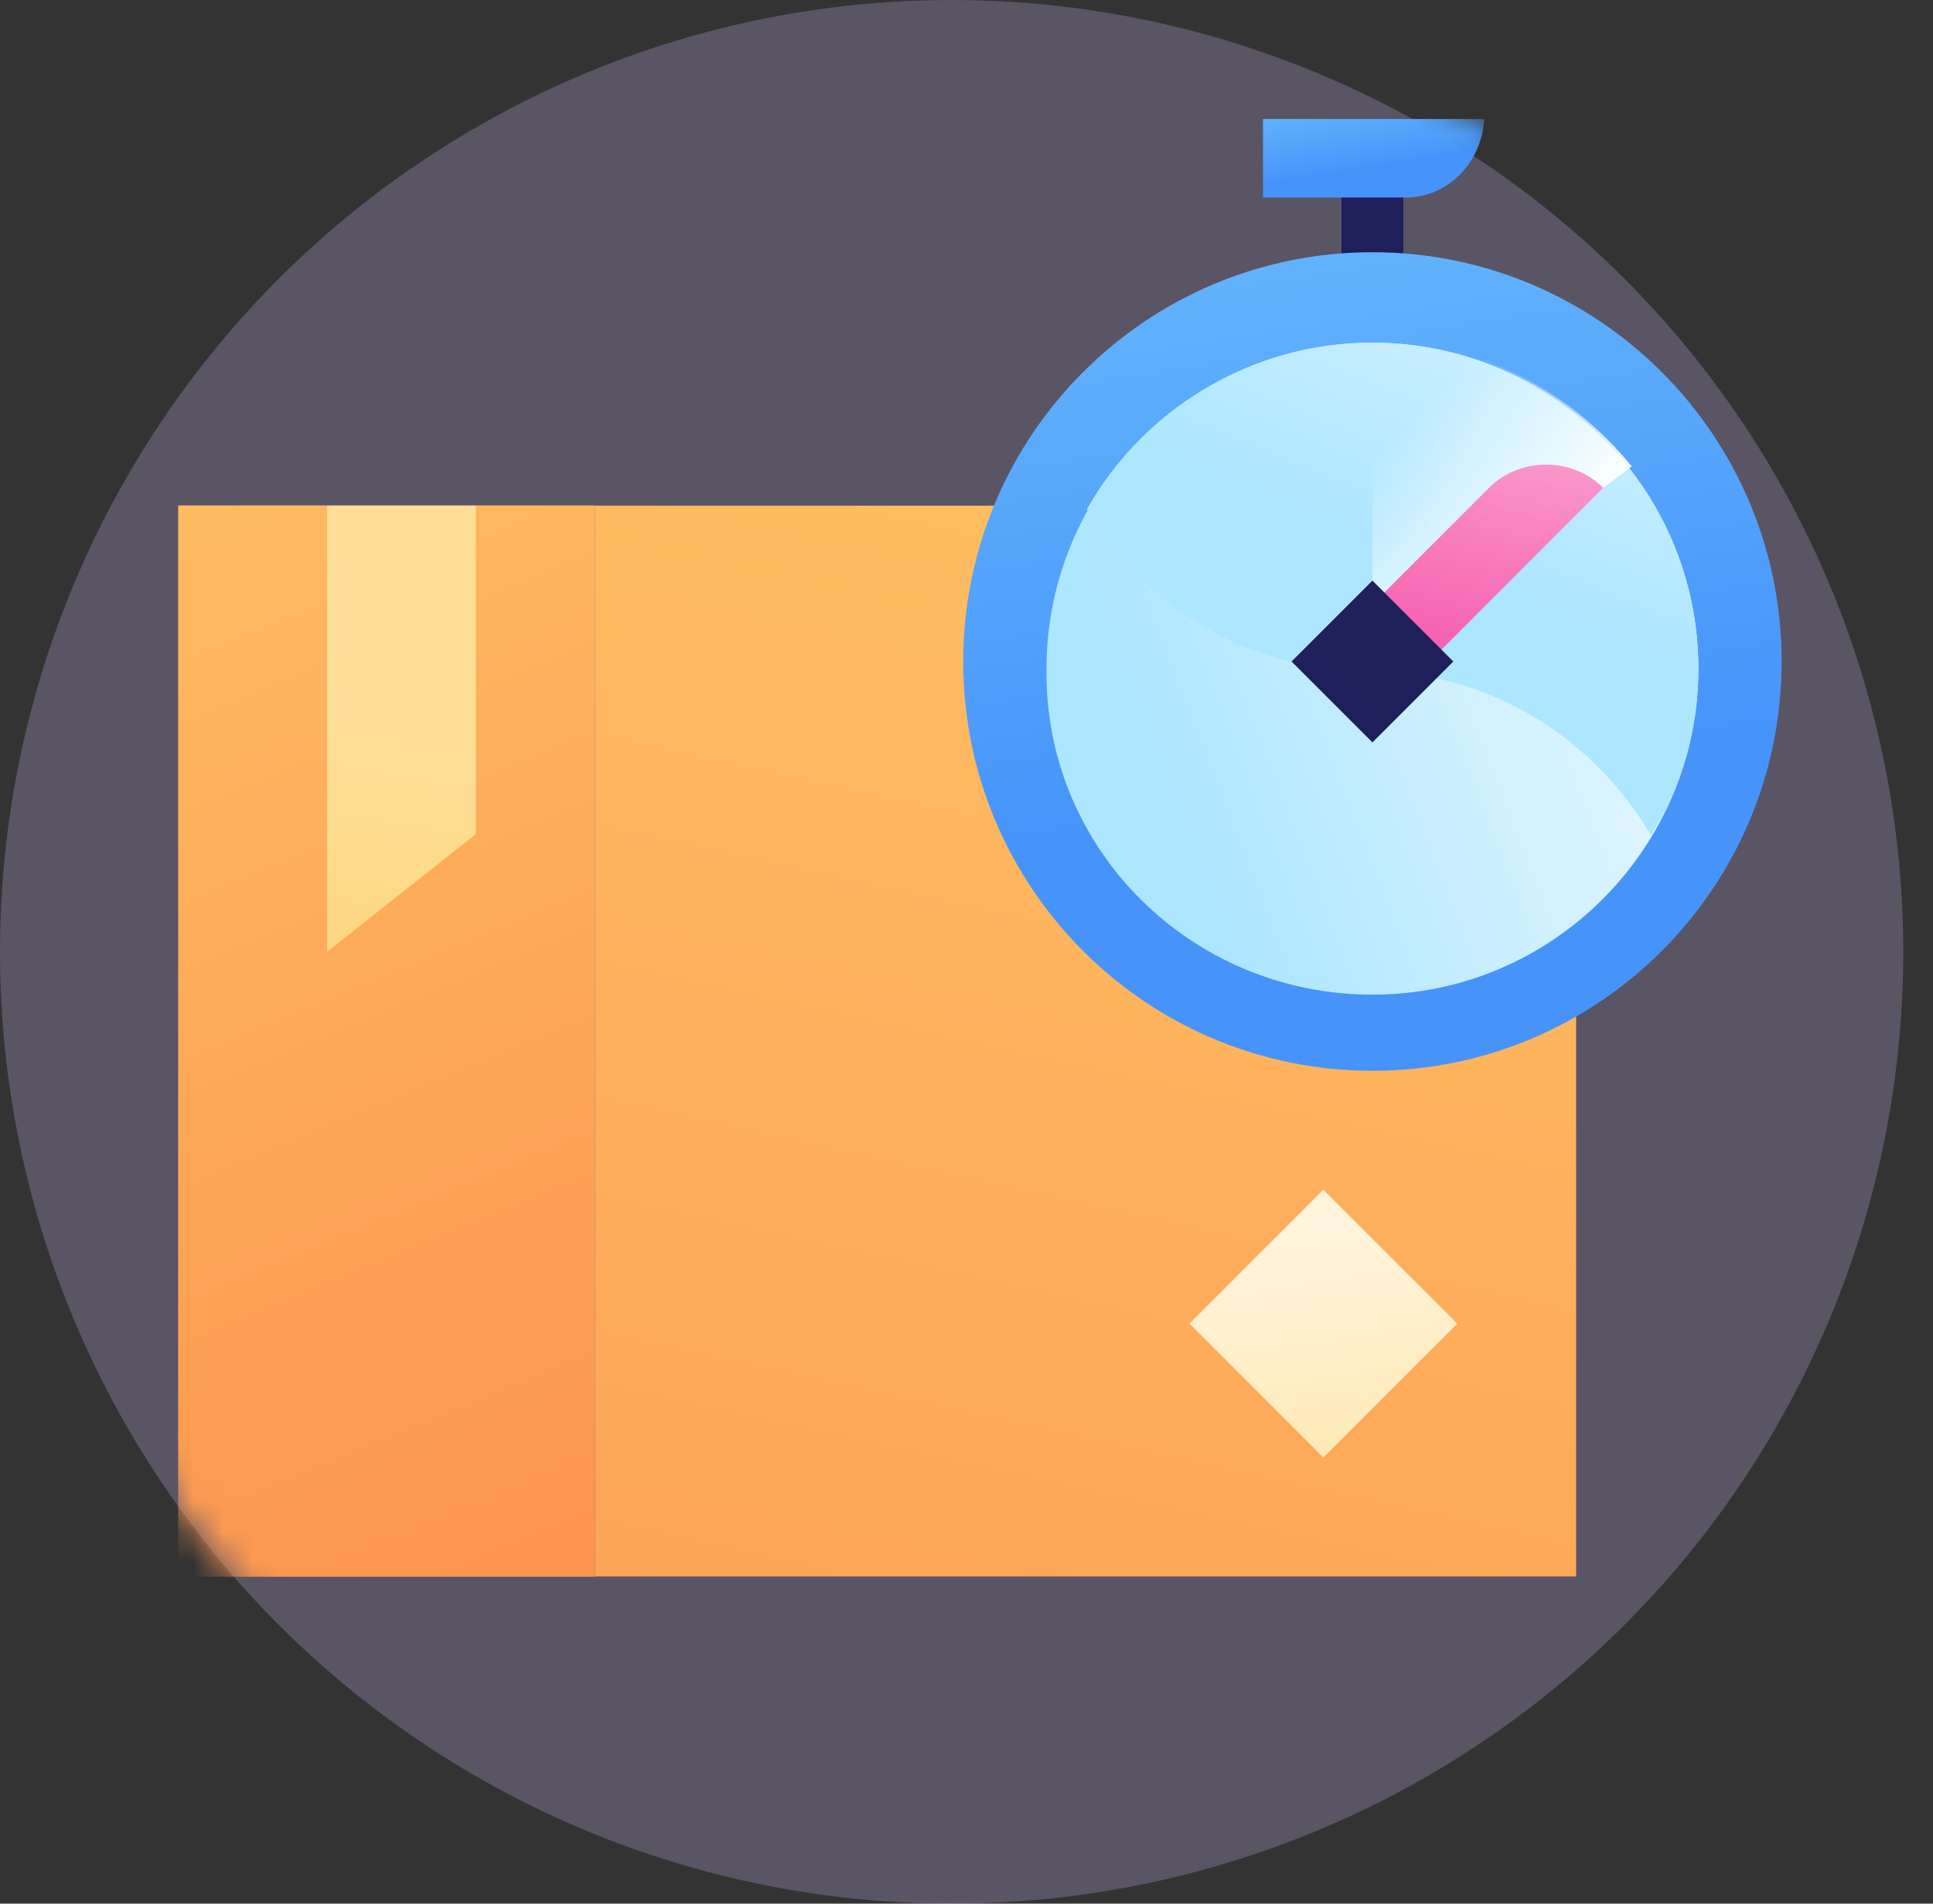 <svg width="65" height="64" viewBox="0 0 65 64" fill="none" xmlns="http://www.w3.org/2000/svg">
<rect x="0" y="0" width="65" height="64" fill="#333333" stroke="none"/>
<g id="Box clock">
<g id="Illustration">
<circle id="Color Background" opacity="0.24" cx="32" cy="32" r="32" fill="#D2BFFF"/>
<g id="Mask Group">
<mask id="mask0_17136_63572" style="mask-type:alpha" maskUnits="userSpaceOnUse" x="-13" y="-13" width="90" height="90">
<g id="Mask">
<path id="Union" fill-rule="evenodd" clip-rule="evenodd" d="M10.637 4.874L10.427 5.025C4.692 9.178 0.602 14.763 -1.707 20.937L1.442 25.319C-0.805 33.79 0.615 43.163 6.129 50.835C11.643 58.508 20.075 62.842 28.82 63.412L31.969 67.794C38.598 67.573 45.235 65.451 51.025 61.29C66.583 50.108 70.13 28.431 58.949 12.873C47.792 -2.65 26.188 -6.216 10.637 4.874Z" fill="white"/>
</g>
</mask>
<g mask="url(#mask0_17136_63572)">
<g id="Illustration_2">
<g id="Group 5025">
<path id="Vector" d="M20 17H53V30.8V53H20V17Z" fill="url(#paint0_linear_17136_63572)"/>
<g id="Vector_2">
<path d="M6 17H20V30.8V53H6V17Z" fill="url(#paint1_linear_17136_63572)"/>
<path d="M6 17H20V30.8V53H6V17Z" fill="url(#paint2_linear_17136_63572)"/>
<path d="M6 17H20V30.8V53H6V17Z" fill="url(#paint3_linear_17136_63572)"/>
<path d="M6 17H20V30.8V53H6V17Z" fill="url(#paint4_linear_17136_63572)"/>
<path d="M6 17H20V30.8V53H6V17Z" fill="url(#paint5_linear_17136_63572)"/>
</g>
<path id="Vector_3" d="M16 17H11V32L16 28.041V17Z" fill="url(#paint6_linear_17136_63572)"/>
<path id="Vector_4" d="M44.5 49L40 44.5L44.5 40L49 44.5L44.5 49Z" fill="url(#paint7_linear_17136_63572)"/>
</g>
<g id="Timer">
<g id="Illustration_3">
<path id="Vector_5" d="M47.19 5.28H45.11V11.12H47.19V5.28Z" fill="#1F1F5C"/>
<path id="Vector_6" d="M46.15 36C53.75 36 59.91 29.84 59.91 22.24C59.91 14.64 53.75 8.48 46.15 8.48C38.55 8.48 32.39 14.64 32.39 22.24C32.39 29.84 38.55 36 46.15 36Z" fill="url(#paint8_linear_17136_63572)"/>
<path id="Vector_7" d="M46.15 33.44C52.23 33.44 57.11 28.48 57.11 22.48C57.11 16.4 52.15 11.52 46.15 11.52C40.07 11.52 35.19 16.48 35.19 22.48C35.11 28.56 40.07 33.44 46.15 33.44Z" fill="url(#paint9_linear_17136_63572)"/>
<path id="Vector_8" d="M57.11 22.48C57.11 16.4 52.15 11.52 46.15 11.52C41.99 11.52 38.39 13.84 36.55 17.12C38.47 20.4 41.99 22.56 45.99 22.56C50.07 22.56 53.59 24.8 55.51 28.08C56.55 26.48 57.11 24.56 57.11 22.48Z" fill="url(#paint10_linear_17136_63572)"/>
<path id="Vector_9" d="M46.15 11.44V22.24L54.87 15.68C52.79 13.12 49.67 11.44 46.15 11.44Z" fill="url(#paint11_linear_17136_63572)"/>
<path id="Vector_10" d="M45.19 21.28L50.07 16.4C51.11 15.36 52.87 15.36 53.91 16.4L47.11 23.2L45.19 21.28Z" fill="url(#paint12_linear_17136_63572)"/>
<path id="Vector_11" d="M46.15 19.52L43.43 22.24L46.15 24.96L48.87 22.24L46.15 19.52Z" fill="#1F1F5C"/>
<path id="Vector_12" d="M47.27 6.64H42.47V4H49.91C49.83 5.44 48.71 6.64 47.27 6.64Z" fill="url(#paint13_linear_17136_63572)"/>
</g>
</g>
</g>
</g>
</g>
</g>
</g>
<defs>
<linearGradient id="paint0_linear_17136_63572" x1="50.264" y1="108.379" x2="75.715" y2="-7.852" gradientUnits="userSpaceOnUse">
<stop stop-color="#FC8549"/>
<stop offset="1" stop-color="#FFD36B"/>
</linearGradient>
<linearGradient id="paint1_linear_17136_63572" x1="-0.165" y1="97.296" x2="90.992" y2="-6.247" gradientUnits="userSpaceOnUse">
<stop stop-color="#F3AF13"/>
<stop offset="1" stop-color="#FFF5DE"/>
</linearGradient>
<linearGradient id="paint2_linear_17136_63572" x1="4.407" y1="12.474" x2="58.619" y2="56.475" gradientUnits="userSpaceOnUse">
<stop stop-color="#FEAD5A"/>
<stop offset="1" stop-color="#D86F52"/>
</linearGradient>
<linearGradient id="paint3_linear_17136_63572" x1="23.259" y1="11.863" x2="-24.221" y2="56.761" gradientUnits="userSpaceOnUse">
<stop stop-color="#8C5CFF"/>
<stop offset="0.97" stop-color="#5B39A8"/>
<stop offset="1" stop-color="#212240"/>
</linearGradient>
<linearGradient id="paint4_linear_17136_63572" x1="3.179" y1="13.742" x2="55.439" y2="65.127" gradientUnits="userSpaceOnUse">
<stop stop-color="#FEAD5A"/>
<stop offset="1" stop-color="#D86F52"/>
</linearGradient>
<linearGradient id="paint5_linear_17136_63572" x1="18.839" y1="68.44" x2="-10.024" y2="-0.856" gradientUnits="userSpaceOnUse">
<stop stop-color="#FC8549"/>
<stop offset="1" stop-color="#FFD36B"/>
</linearGradient>
<linearGradient id="paint6_linear_17136_63572" x1="13.452" y1="24.698" x2="5.629" y2="69.612" gradientUnits="userSpaceOnUse">
<stop stop-color="#FFDF98"/>
<stop offset="1" stop-color="#F2AE13"/>
</linearGradient>
<linearGradient id="paint7_linear_17136_63572" x1="44.309" y1="41.456" x2="46.395" y2="54.339" gradientUnits="userSpaceOnUse">
<stop stop-color="#FFF4DD"/>
<stop offset="1" stop-color="#FFE099"/>
</linearGradient>
<linearGradient id="paint8_linear_17136_63572" x1="40.385" y1="-14.607" x2="46.779" y2="26.503" gradientUnits="userSpaceOnUse">
<stop stop-color="#85DAFF"/>
<stop offset="1" stop-color="#4694FA"/>
</linearGradient>
<linearGradient id="paint9_linear_17136_63572" x1="38.875" y1="25.248" x2="61.677" y2="16.457" gradientUnits="userSpaceOnUse">
<stop stop-color="#ADE6FF"/>
<stop offset="0.999" stop-color="white"/>
</linearGradient>
<linearGradient id="paint10_linear_17136_63572" x1="47.712" y1="18.739" x2="56.045" y2="-1.315" gradientUnits="userSpaceOnUse">
<stop stop-color="#ADE6FF"/>
<stop offset="0.999" stop-color="white"/>
</linearGradient>
<linearGradient id="paint11_linear_17136_63572" x1="46.555" y1="14.964" x2="51.245" y2="19.745" gradientUnits="userSpaceOnUse">
<stop stop-color="white" stop-opacity="0"/>
<stop offset="0.999" stop-color="white"/>
</linearGradient>
<linearGradient id="paint12_linear_17136_63572" x1="51.843" y1="9.814" x2="48.676" y2="22.238" gradientUnits="userSpaceOnUse">
<stop stop-color="#FFC0E2"/>
<stop offset="1" stop-color="#F55DAE"/>
</linearGradient>
<linearGradient id="paint13_linear_17136_63572" x1="45.407" y1="0.626" x2="46.187" y2="5.637" gradientUnits="userSpaceOnUse">
<stop stop-color="#85DAFF"/>
<stop offset="1" stop-color="#4694FA"/>
</linearGradient>
</defs>
</svg>